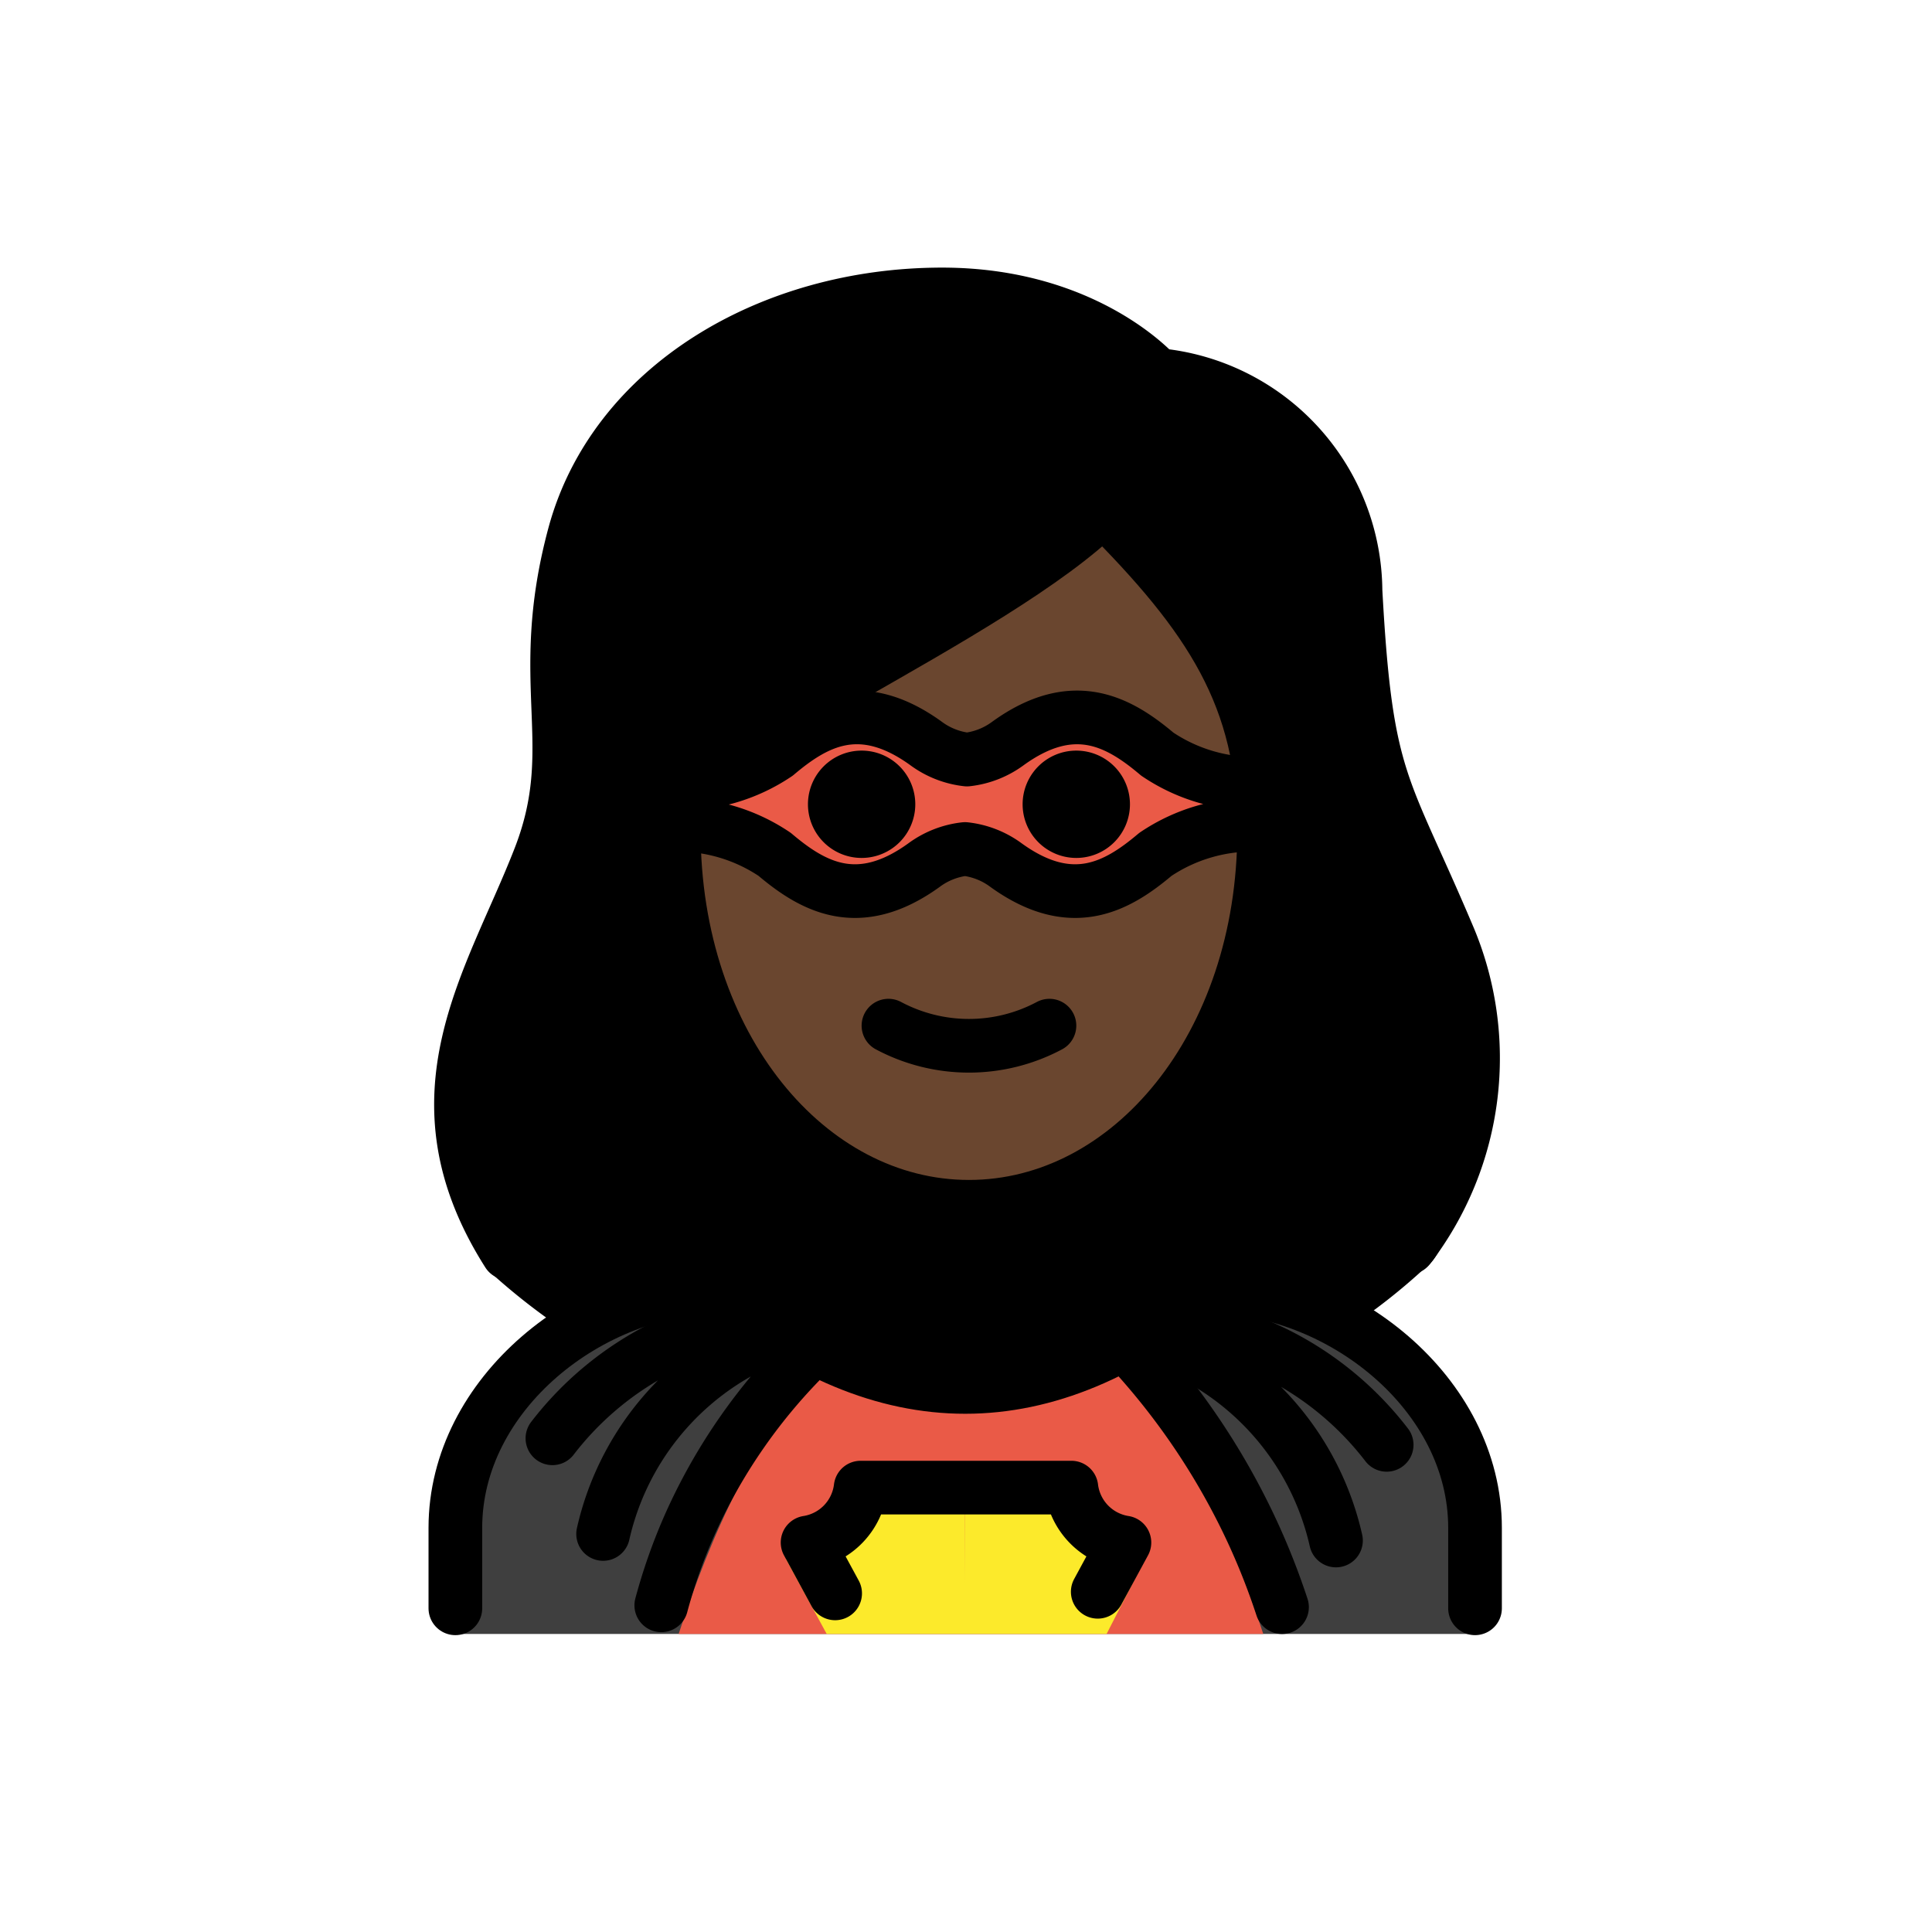 <?xml version="1.0" encoding="utf-8"?>
<!-- Generator: www.svgicons.com -->
<svg xmlns="http://www.w3.org/2000/svg" width="800" height="800" viewBox="0 0 72 72">
<path d="M18.265 47.408a24.047 24.047 0 0 0 3.633 2.72a10.465 10.465 0 0 1 5.361-2.09c6.21 5.012 12.495 5.012 18.7 0a8.343 8.343 0 0 1 4.209 1.513a22.784 22.784 0 0 0 2.972-2.33c1.188-.714 3.125-8.282.392-13.025a23.732 23.732 0 0 1-1.158-2.633c-1.472-3.27-2.023-4.493-2.348-10.524c.027-3.693-3.794-6.784-7.475-7.093a1.002 1.002 0 0 1-.688-.343c-.093-.1-2.409-2.655-7.244-2.655c-6.2 0-11.44 3.382-12.743 8.226a18.518 18.518 0 0 0-.564 6.176a13.317 13.317 0 0 1-.76 5.961a6.803 6.803 0 0 1-1.12 2.088c-3.772 4.42-.974 14.302-1.167 14.01"/><path fill="#6a462f" d="M25.685 29.514v.957c0 7.65 4.61 13.643 10.494 13.643S46.673 38.12 46.673 30.47c0-4.653-1.778-7.515-5.284-11.134a64.146 64.146 0 0 1-8.988 5.772c-2.647 1.514-6.255 3.569-6.716 4.405"/><path fill="#3f3f3f" d="M17.03 60.893V57.06c0-4.994 5.007-9 10-9q9 7.5 18 0c4.993 0 10 4.006 10 9v3.833Z"/><path fill="#ea5a47" d="M47.078 60.893c-1.132-3.474-2.978-7.894-5.447-9.667H30.758c-2.478 1.757-4.33 6.183-5.467 9.667Z"/><path fill="#fcea2b" d="m41.239 60.893l1.43-2.786a2.884 2.884 0 0 1-1.543-.719a2.27 2.27 0 0 1-.704-1.329h-4.46L35.957 59l-.003-2.94h-4.46a2.243 2.243 0 0 1-.182.609a2.325 2.325 0 0 1-.523.72a2.808 2.808 0 0 1-1.497.712l1.517 2.792Z"/><path fill="#ea5a47" d="M25.126 29.208a6.47 6.47 0 0 0 3.817-1.103c1.408-1.19 3.11-2.175 5.566-.4a3.157 3.157 0 0 0 1.527.601a3.157 3.157 0 0 0 1.528-.6c2.456-1.776 4.158-.79 5.566.399a6.47 6.47 0 0 0 3.817 1.103l-.073 1.53a6.47 6.47 0 0 0-3.817 1.103c-1.408 1.189-3.11 2.174-5.566.399a3.157 3.157 0 0 0-1.527-.6a3.157 3.157 0 0 0-1.528.6c-2.455 1.775-4.158.79-5.566-.4a6.47 6.47 0 0 0-3.817-1.102Z"/><path fill="none" stroke="#000" stroke-linecap="round" stroke-linejoin="round" stroke-width="2" d="M18.931 46.698c-3.723-5.857-.628-10.08 1.18-14.725c1.636-4.2-.209-6.451 1.291-12.034c1.48-5.5 7.278-8.966 13.71-8.966c5.4 0 8 3 8 3a8.132 8.132 0 0 1 7.404 8.037c.387 7.18 1.025 7.152 3.429 12.822a11.599 11.599 0 0 1-1.446 11.663"/><path fill="none" stroke="#000" stroke-linecap="round" stroke-linejoin="round" stroke-width="2" d="M33.11 38.223a6.375 6.375 0 0 0 6 0"/><path fill="none" stroke="#000" stroke-linejoin="round" stroke-width="2" d="M25.11 30.973c0 8 5 14 11 14s11-6 11-14c0-5-2-8-6-12c-4 4-16 9-16 11Z"/><path d="M42.11 29.973a2 2 0 1 1-2-2a2 2 0 0 1 2 2m-8 0a2 2 0 1 1-2-2a2 2 0 0 1 2 2"/><path fill="none" stroke="#000" stroke-linecap="round" stroke-miterlimit="10" stroke-width="2" d="M20.587 53.601a11.896 11.896 0 0 1 4.048-3.359a11.752 11.752 0 0 1 3.307-1.087m1.304.485a10.357 10.357 0 0 0-6.77 7.526m29.201-3.321a11.896 11.896 0 0 0-4.048-3.36a11.752 11.752 0 0 0-3.307-1.087m-1.304.486a10.358 10.358 0 0 1 6.77 7.526M29.98 50.583a21.015 21.015 0 0 0-4.294 6.281a20.57 20.57 0 0 0-1.042 2.962"/><path fill="none" stroke="#000" stroke-linecap="round" stroke-linejoin="round" stroke-width="2" d="M16.97 59.937v-3c0-4.995 5.009-9 10-9q9 7.5 18 0c4.995 0 10 4.005 10 9v3"/><path fill="none" stroke="#000" stroke-linecap="round" stroke-miterlimit="10" stroke-width="2" d="M42.392 50.583a26.435 26.435 0 0 1 4.19 6.312a26.104 26.104 0 0 1 1.195 2.999"/><path fill="none" stroke="#000" stroke-linecap="round" stroke-linejoin="round" stroke-width="2" d="m31.123 59.38l-1.027-1.894a2.36 2.36 0 0 0 1.977-2.047h7.854a2.36 2.36 0 0 0 1.977 2.047l-.994 1.835"/><path fill="none" stroke="#000" stroke-linejoin="round" stroke-width="2" d="M25.126 29.208a6.47 6.47 0 0 0 3.817-1.103c1.408-1.19 3.11-2.175 5.566-.4a3.157 3.157 0 0 0 1.527.601a3.157 3.157 0 0 0 1.528-.6c2.456-1.776 4.158-.79 5.566.399a6.47 6.47 0 0 0 3.817 1.103l-.073 1.53a6.47 6.47 0 0 0-3.817 1.103c-1.408 1.189-3.11 2.174-5.566.399a3.157 3.157 0 0 0-1.527-.6a3.157 3.157 0 0 0-1.528.6c-2.455 1.775-4.158.79-5.566-.4a6.47 6.47 0 0 0-3.817-1.102Z"/>
</svg>